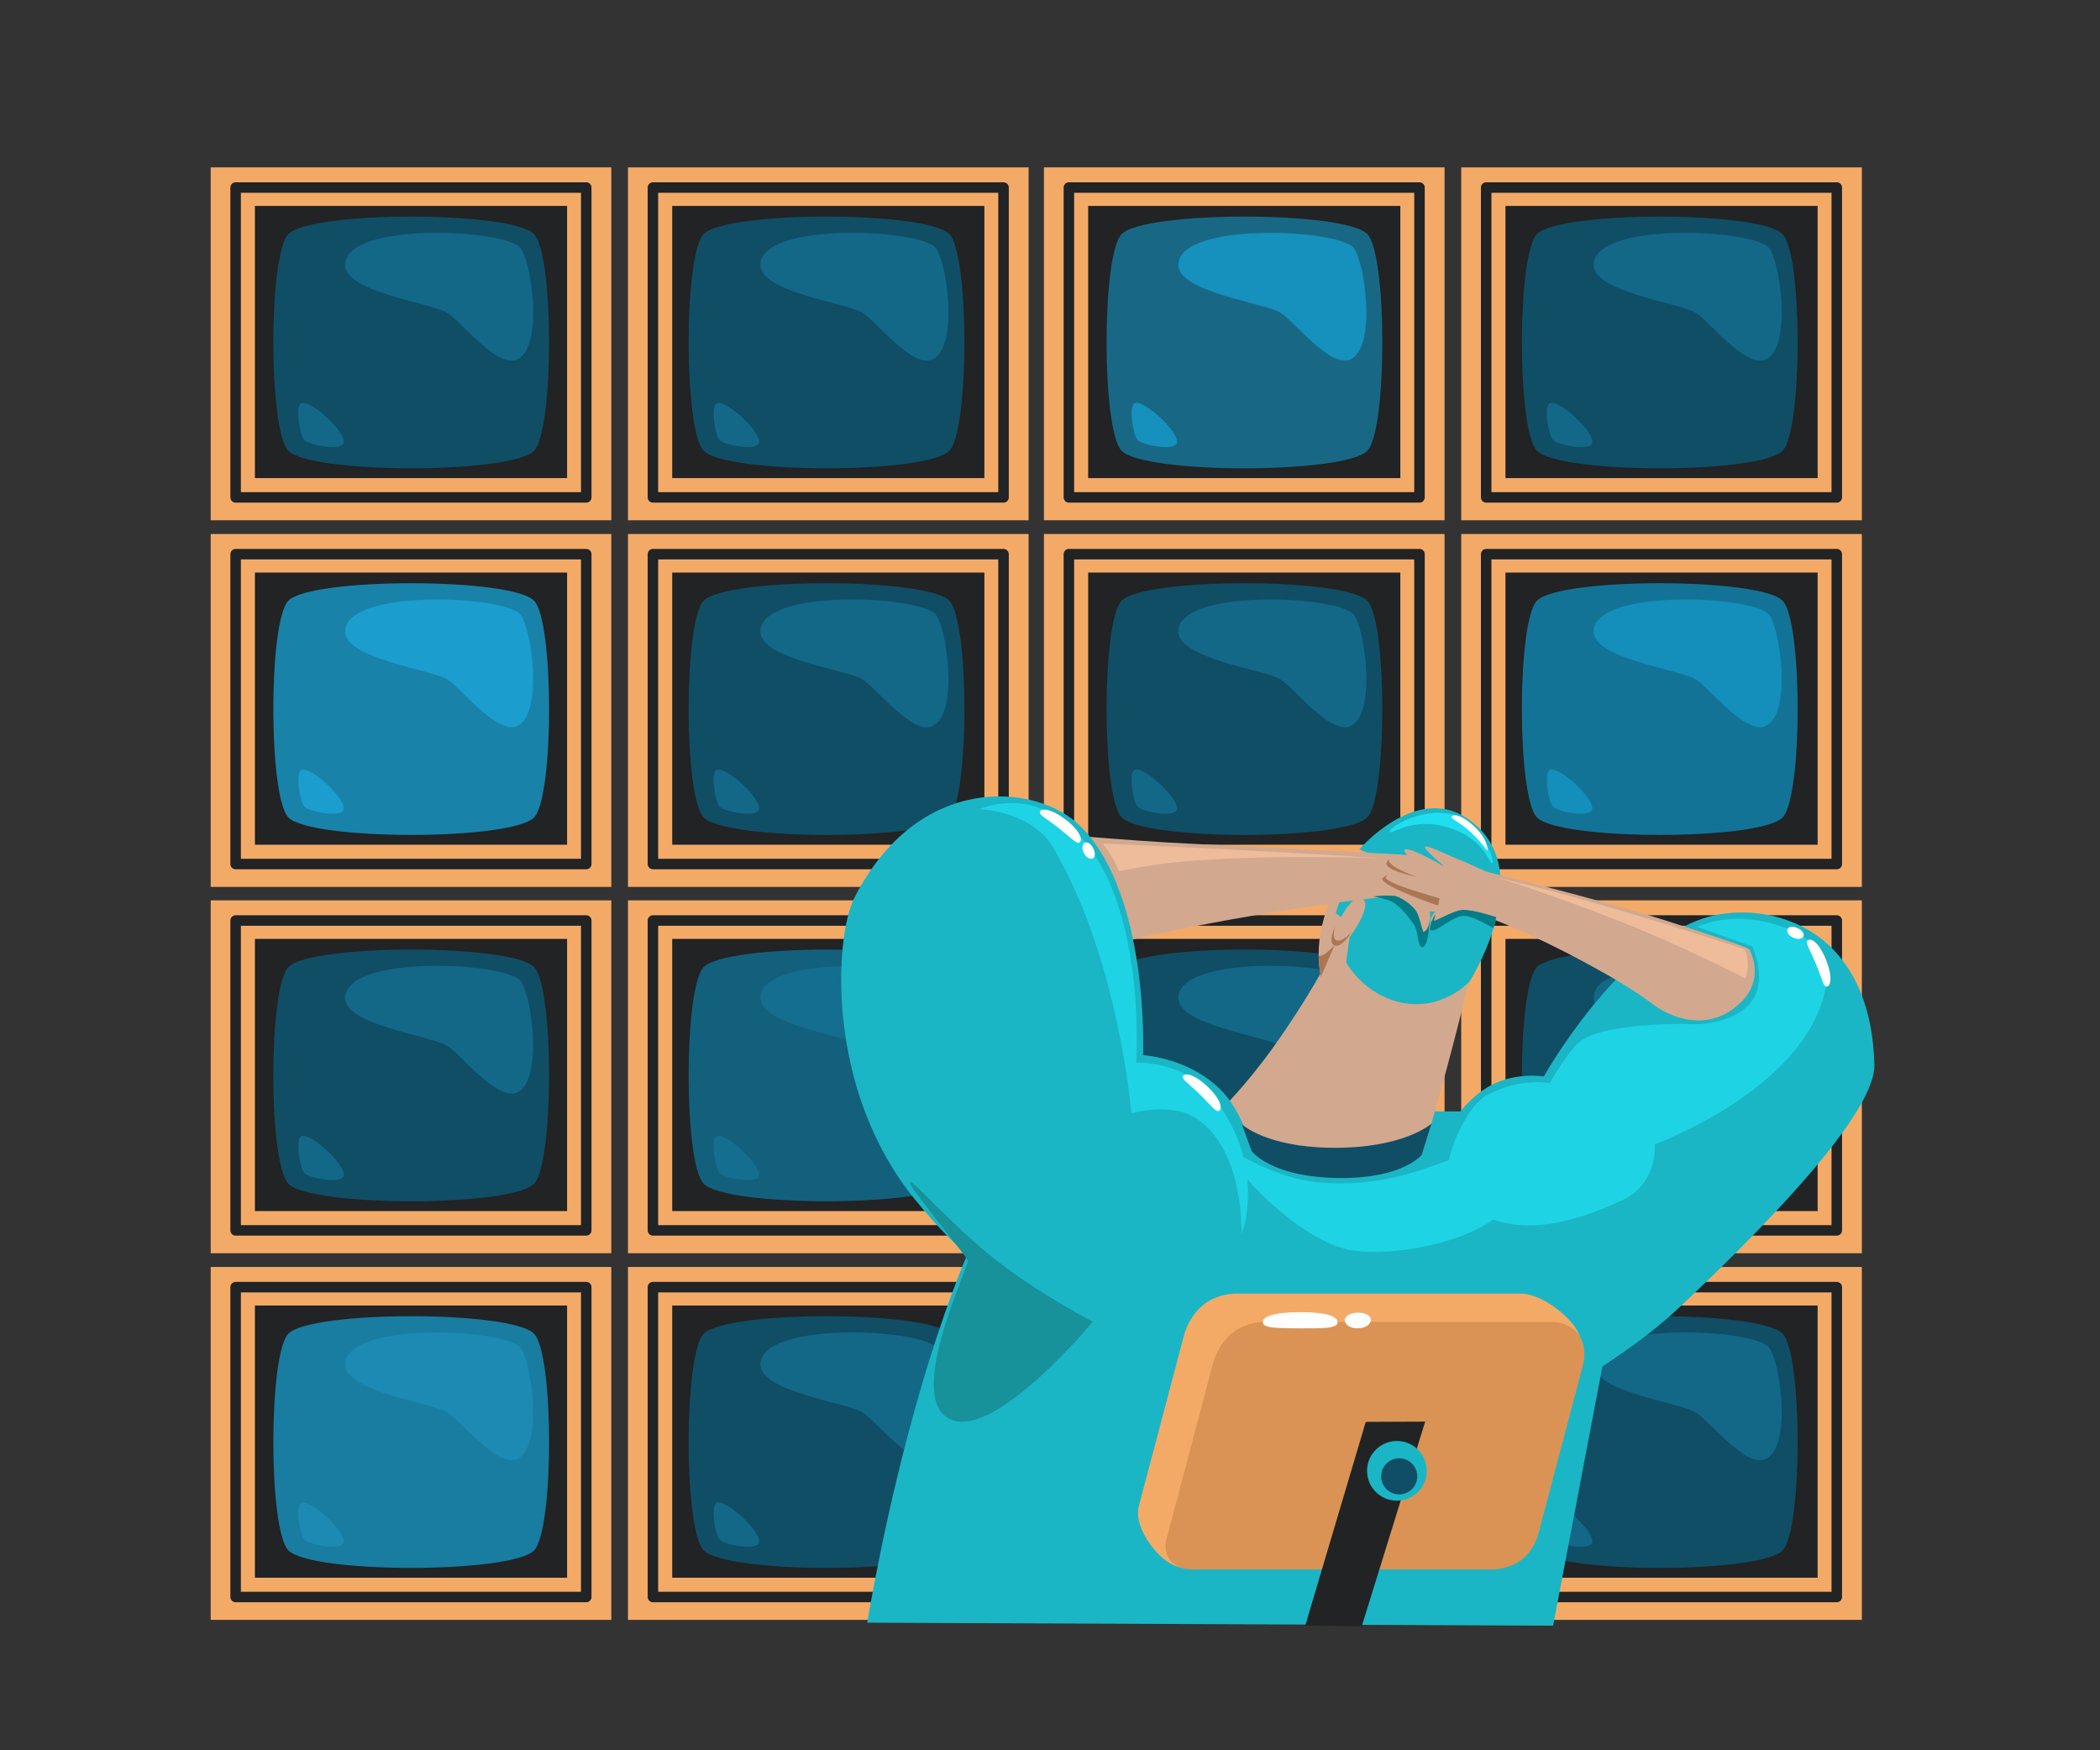 <svg xmlns="http://www.w3.org/2000/svg" width="600" height="500"><rect width="100%" height="100%" fill="#333333" stroke="none"/><path fill="#f4aa67" fill-rule="evenodd" d="M60.201 47.813H174.66v100.812H60.201V47.813Z"/><path fill="#212324" fill-rule="evenodd" d="M72.834 58.826h89.193v77.75H72.834v-77.75Z"/><path fill="none" stroke="#212324" stroke-width="3" stroke-linecap="round" stroke-linejoin="round" d="M67.324 53.574H167.5v88.515H67.324V53.574Z"/><path fill="#f4aa67" fill-rule="evenodd" d="M179.425 47.813h114.46v100.812h-114.46V47.813Z"/><path fill="#212324" fill-rule="evenodd" d="M192.058 58.826h89.193v77.75h-89.193v-77.75Z"/><path fill="none" stroke="#212324" stroke-width="3" stroke-linecap="round" stroke-linejoin="round" d="M186.549 53.574h100.176v88.515H186.549V53.574Z"/><path fill="#104e66" fill-rule="evenodd" d="M82.387 66.869c6.498-6.663 63.707-6.663 70.205 0 5.73 5.876 5.73 56.032 0 61.908-6.498 6.663-63.707 6.663-70.205 0-5.73-5.876-5.73-56.032 0-61.908Z"/><path fill="#136888" fill-rule="evenodd" d="M98.605 75.617c.145-12.211 44.772-10.258 49.914-4.986 3.289 3.372 6.941 28.581-.798 32.074-5.739 2.591-16.332-11.321-20.078-13.45-4.973-2.826-29.13-5.829-29.038-13.638ZM87.005 125.75c-1.336-1.341-2.622-9.451-1.034-10.482 2.519-1.634 13.679 8.835 12.106 11.516-1.162 1.98-9.662.382-11.072-1.034Z"/><path fill="#104e66" fill-rule="evenodd" d="M201.045 66.869c6.498-6.663 63.707-6.663 70.205 0 5.73 5.876 5.73 56.032 0 61.908-6.498 6.663-63.707 6.663-70.205 0-5.73-5.876-5.73-56.032 0-61.908Z"/><path fill="#136888" fill-rule="evenodd" d="M217.264 75.617c.144-12.211 44.771-10.258 49.914-4.986 3.289 3.372 6.94 28.581-.799 32.074-5.739 2.591-16.331-11.321-20.078-13.45-4.973-2.826-29.129-5.829-29.037-13.638ZM205.663 125.75c-1.336-1.341-2.621-9.451-1.033-10.482 2.519-1.634 13.678 8.835 12.105 11.516-1.161 1.98-9.661.382-11.072-1.034Z"/><path fill="#f4aa67" fill-rule="evenodd" d="M298.272 47.813h114.459v100.812H298.272V47.813Z"/><path fill="#212324" fill-rule="evenodd" d="M310.905 58.826h89.193v77.75h-89.193v-77.75Z"/><path fill="none" stroke="#212324" stroke-width="3" stroke-linecap="round" stroke-linejoin="round" d="M305.396 53.574h100.175v88.515H305.396V53.574Z"/><path fill="#f4aa67" fill-rule="evenodd" d="M417.496 47.813h114.46v100.812h-114.46V47.813Z"/><path fill="#212324" fill-rule="evenodd" d="M430.13 58.826h89.193v77.75H430.13v-77.75Z"/><path fill="none" stroke="#212324" stroke-width="3" stroke-linecap="round" stroke-linejoin="round" d="M424.62 53.574h100.176v88.515H424.62V53.574Z"/><path fill="#186885" fill-rule="evenodd" d="M320.458 66.869c6.498-6.663 63.707-6.663 70.205 0 5.73 5.876 5.73 56.032 0 61.908-6.498 6.663-63.707 6.663-70.205 0-5.73-5.876-5.73-56.032 0-61.908Z"/><path fill="#1690bd" fill-rule="evenodd" d="M336.677 75.617c.144-12.211 44.771-10.257 49.913-4.986 3.289 3.372 6.941 28.581-.798 32.074-5.738 2.591-16.331-11.321-20.077-13.45-4.974-2.826-29.13-5.829-29.038-13.638ZM325.076 125.75c-1.336-1.341-2.622-9.451-1.034-10.482 2.52-1.635 13.679 8.835 12.106 11.516-1.161 1.98-9.661.382-11.072-1.034Z"/><path fill="#104e66" fill-rule="evenodd" d="M439.117 66.869c6.498-6.663 63.706-6.663 70.204 0 5.73 5.876 5.73 56.032 0 61.908-6.498 6.663-63.706 6.663-70.204 0-5.73-5.876-5.73-56.032 0-61.908Z"/><path fill="#136888" fill-rule="evenodd" d="M455.335 75.617c.144-12.211 44.771-10.258 49.914-4.986 3.289 3.372 6.94 28.581-.799 32.074-5.738 2.591-16.331-11.321-20.077-13.45-4.973-2.826-29.13-5.829-29.038-13.638ZM443.734 125.75c-1.336-1.341-2.621-9.451-1.033-10.482 2.519-1.635 13.678 8.835 12.106 11.516-1.162 1.98-9.662.382-11.073-1.034Z"/><path fill="#f4aa67" fill-rule="evenodd" d="M60.201 152.549H174.66v100.812H60.201V152.549Z"/><path fill="#212324" fill-rule="evenodd" d="M72.834 163.562h89.193v77.75H72.834v-77.75Z"/><path fill="none" stroke="#212324" stroke-width="3" stroke-linecap="round" stroke-linejoin="round" d="M67.324 158.31H167.5v88.515H67.324V158.31Z"/><path fill="#f4aa67" fill-rule="evenodd" d="M179.425 152.549h114.46v100.812h-114.46V152.549Z"/><path fill="#212324" fill-rule="evenodd" d="M192.058 163.562h89.193v77.75h-89.193v-77.75Z"/><path fill="none" stroke="#212324" stroke-width="3" stroke-linecap="round" stroke-linejoin="round" d="M186.549 158.31h100.176v88.515H186.549V158.31Z"/><path fill="#1982a9" fill-rule="evenodd" d="M82.387 171.605c6.498-6.663 63.707-6.663 70.205 0 5.73 5.876 5.73 56.032 0 61.908-6.498 6.663-63.707 6.663-70.205 0-5.73-5.876-5.73-56.032 0-61.908Z"/><path fill="#1b9dcd" fill-rule="evenodd" d="M98.605 180.353c.145-12.211 44.772-10.258 49.914-4.986 3.289 3.372 6.941 28.581-.798 32.074-5.739 2.591-16.332-11.321-20.078-13.45-4.973-2.826-29.13-5.829-29.038-13.638ZM87.005 230.486c-1.336-1.341-2.622-9.451-1.034-10.482 2.519-1.634 13.679 8.835 12.106 11.516-1.162 1.98-9.662.382-11.072-1.034Z"/><path fill="#104e66" fill-rule="evenodd" d="M201.045 171.605c6.498-6.663 63.707-6.663 70.205 0 5.73 5.876 5.73 56.032 0 61.908-6.498 6.663-63.707 6.663-70.205 0-5.73-5.876-5.73-56.032 0-61.908Z"/><path fill="#136888" fill-rule="evenodd" d="M217.264 180.353c.144-12.211 44.771-10.258 49.914-4.986 3.289 3.372 6.94 28.581-.799 32.074-5.739 2.591-16.331-11.321-20.078-13.45-4.973-2.826-29.129-5.829-29.037-13.638ZM205.663 230.486c-1.336-1.341-2.621-9.451-1.033-10.482 2.519-1.634 13.678 8.835 12.105 11.516-1.161 1.98-9.661.382-11.072-1.034Z"/><path fill="#f4aa67" fill-rule="evenodd" d="M298.272 152.549h114.459v100.812H298.272V152.549Z"/><path fill="#212324" fill-rule="evenodd" d="M310.905 163.562h89.193v77.75h-89.193v-77.75Z"/><path fill="none" stroke="#212324" stroke-width="3" stroke-linecap="round" stroke-linejoin="round" d="M305.396 158.31h100.175v88.515H305.396V158.31Z"/><path fill="#f4aa67" fill-rule="evenodd" d="M417.496 152.549h114.46v100.812h-114.46V152.549Z"/><path fill="#212324" fill-rule="evenodd" d="M430.13 163.562h89.193v77.75H430.13v-77.75Z"/><path fill="none" stroke="#212324" stroke-width="3" stroke-linecap="round" stroke-linejoin="round" d="M424.62 158.31h100.176v88.515H424.62V158.31Z"/><path fill="#104e66" fill-rule="evenodd" d="M320.458 171.605c6.498-6.663 63.707-6.663 70.205 0 5.73 5.876 5.73 56.032 0 61.908-6.498 6.663-63.707 6.663-70.205 0-5.73-5.876-5.73-56.032 0-61.908Z"/><path fill="#136888" fill-rule="evenodd" d="M336.677 180.353c.144-12.211 44.771-10.257 49.913-4.986 3.289 3.372 6.941 28.581-.798 32.074-5.738 2.591-16.331-11.321-20.077-13.45-4.974-2.826-29.13-5.829-29.038-13.638ZM325.076 230.486c-1.336-1.341-2.622-9.451-1.034-10.482 2.52-1.635 13.679 8.835 12.106 11.516-1.161 1.98-9.661.382-11.072-1.034Z"/><path fill="#137397" fill-rule="evenodd" d="M439.117 171.605c6.498-6.663 63.706-6.663 70.204 0 5.73 5.876 5.73 56.032 0 61.908-6.498 6.663-63.706 6.663-70.204 0-5.73-5.876-5.73-56.032 0-61.908Z"/><path fill="#148ebb" fill-rule="evenodd" d="M455.335 180.353c.144-12.211 44.771-10.257 49.914-4.986 3.289 3.372 6.94 28.581-.799 32.074-5.738 2.591-16.331-11.321-20.077-13.45-4.973-2.826-29.13-5.829-29.038-13.638ZM443.734 230.486c-1.336-1.341-2.621-9.451-1.033-10.482 2.519-1.634 13.678 8.835 12.106 11.516-1.162 1.98-9.662.382-11.073-1.034Z"/><path fill="#f4aa67" fill-rule="evenodd" d="M60.201 257.202H174.66v100.812H60.201V257.202Z"/><path fill="#212324" fill-rule="evenodd" d="M72.834 268.215h89.193v77.75H72.834v-77.75Z"/><path fill="none" stroke="#212324" stroke-width="3" stroke-linecap="round" stroke-linejoin="round" d="M67.324 262.963H167.5v88.515H67.324v-88.515Z"/><path fill="#f4aa67" fill-rule="evenodd" d="M179.425 257.202h114.46v100.812h-114.46V257.202Z"/><path fill="#212324" fill-rule="evenodd" d="M192.058 268.215h89.193v77.75h-89.193v-77.75Z"/><path fill="none" stroke="#212324" stroke-width="3" stroke-linecap="round" stroke-linejoin="round" d="M186.549 262.963h100.176v88.515H186.549v-88.515Z"/><path fill="#104e66" fill-rule="evenodd" d="M82.387 276.258c6.498-6.663 63.707-6.663 70.205 0 5.73 5.876 5.73 56.032 0 61.908-6.498 6.663-63.707 6.663-70.205 0-5.73-5.876-5.73-56.032 0-61.908Z"/><path fill="#136888" fill-rule="evenodd" d="M98.605 285.006c.145-12.212 44.772-10.258 49.914-4.986 3.289 3.372 6.941 28.581-.798 32.074-5.739 2.59-16.332-11.321-20.078-13.45-4.973-2.826-29.13-5.829-29.038-13.638ZM87.005 335.139c-1.336-1.341-2.622-9.451-1.034-10.482 2.519-1.635 13.679 8.835 12.106 11.516-1.162 1.98-9.662.382-11.072-1.034Z"/><path fill="#13607c" fill-rule="evenodd" d="M201.045 276.258c6.498-6.663 63.707-6.663 70.205 0 5.73 5.876 5.73 56.032 0 61.908-6.498 6.663-63.707 6.663-70.205 0-5.73-5.876-5.73-56.032 0-61.908Z"/><path fill="#146e8f" fill-rule="evenodd" d="M217.264 285.006c.144-12.212 44.771-10.258 49.914-4.986 3.289 3.372 6.94 28.581-.799 32.074-5.739 2.59-16.331-11.321-20.078-13.45-4.973-2.826-29.129-5.829-29.037-13.638ZM205.663 335.139c-1.336-1.341-2.621-9.451-1.033-10.482 2.519-1.635 13.678 8.835 12.105 11.516-1.161 1.98-9.661.382-11.072-1.034Z"/><path fill="#f4aa67" fill-rule="evenodd" d="M298.272 257.202h114.459v100.812H298.272V257.202Z"/><path fill="#212324" fill-rule="evenodd" d="M310.905 268.215h89.193v77.75h-89.193v-77.75Z"/><path fill="none" stroke="#212324" stroke-width="3" stroke-linecap="round" stroke-linejoin="round" d="M305.396 262.963h100.175v88.515H305.396v-88.515Z"/><path fill="#f4aa67" fill-rule="evenodd" d="M417.496 257.202h114.46v100.812h-114.46V257.202Z"/><path fill="#212324" fill-rule="evenodd" d="M430.13 268.215h89.193v77.75H430.13v-77.75Z"/><path fill="none" stroke="#212324" stroke-width="3" stroke-linecap="round" stroke-linejoin="round" d="M424.62 262.963h100.176v88.515H424.62v-88.515Z"/><path fill="#104e66" fill-rule="evenodd" d="M320.458 276.258c6.498-6.663 63.707-6.663 70.205 0 5.73 5.876 5.73 56.032 0 61.908-6.498 6.663-63.707 6.663-70.205 0-5.73-5.876-5.73-56.032 0-61.908Z"/><path fill="#136888" fill-rule="evenodd" d="M336.677 285.006c.144-12.211 44.771-10.258 49.913-4.986 3.289 3.372 6.941 28.581-.798 32.074-5.738 2.59-16.331-11.321-20.077-13.45-4.974-2.826-29.13-5.829-29.038-13.638ZM325.076 335.139c-1.336-1.341-2.622-9.451-1.034-10.482 2.52-1.635 13.679 8.835 12.106 11.516-1.161 1.98-9.661.382-11.072-1.034Z"/><path fill="#104e66" fill-rule="evenodd" d="M439.117 276.258c6.498-6.663 63.706-6.663 70.204 0 5.73 5.876 5.73 56.032 0 61.908-6.498 6.663-63.706 6.663-70.204 0-5.73-5.876-5.73-56.032 0-61.908Z"/><path fill="#136888" fill-rule="evenodd" d="M455.335 285.006c.144-12.211 44.771-10.258 49.914-4.986 3.289 3.372 6.94 28.581-.799 32.074-5.738 2.59-16.331-11.321-20.077-13.45-4.973-2.826-29.13-5.829-29.038-13.638ZM443.734 335.139c-1.336-1.341-2.621-9.451-1.033-10.482 2.519-1.635 13.678 8.835 12.106 11.516-1.162 1.98-9.662.382-11.073-1.034Z"/><path fill="#f4aa67" fill-rule="evenodd" d="M60.201 361.938H174.66V462.75H60.201V361.938Z"/><path fill="#212324" fill-rule="evenodd" d="M72.834 372.951h89.193v77.75H72.834v-77.75Z"/><path fill="none" stroke="#212324" stroke-width="3" stroke-linecap="round" stroke-linejoin="round" d="M67.324 367.699H167.5v88.515H67.324v-88.515Z"/><path fill="#f4aa67" fill-rule="evenodd" d="M179.425 361.938h114.46V462.75h-114.46V361.938Z"/><path fill="#212324" fill-rule="evenodd" d="M192.058 372.951h89.193v77.75h-89.193v-77.75Z"/><path fill="none" stroke="#212324" stroke-width="3" stroke-linecap="round" stroke-linejoin="round" d="M186.549 367.699h100.176v88.515H186.549v-88.515Z"/><path fill="#197ca1" fill-rule="evenodd" d="M82.387 380.994c6.498-6.663 63.707-6.663 70.205 0 5.73 5.876 5.73 56.032 0 61.908-6.498 6.663-63.707 6.663-70.205 0-5.73-5.876-5.73-56.032 0-61.908Z"/><path fill="#1c8ab3" fill-rule="evenodd" d="M98.605 389.742c.145-12.211 44.772-10.258 49.914-4.986 3.289 3.372 6.941 28.581-.798 32.074-5.739 2.59-16.332-11.321-20.078-13.45-4.973-2.826-29.13-5.829-29.038-13.638ZM87.005 439.875c-1.336-1.341-2.622-9.451-1.034-10.482 2.519-1.635 13.679 8.835 12.106 11.516-1.162 1.98-9.662.382-11.072-1.034Z"/><path fill="#104e66" fill-rule="evenodd" d="M201.045 380.994c6.498-6.663 63.707-6.663 70.205 0 5.73 5.876 5.73 56.032 0 61.908-6.498 6.663-63.707 6.663-70.205 0-5.73-5.876-5.73-56.032 0-61.908Z"/><path fill="#136888" fill-rule="evenodd" d="M217.264 389.742c.144-12.211 44.771-10.258 49.914-4.986 3.289 3.372 6.94 28.581-.799 32.074-5.739 2.59-16.331-11.321-20.078-13.45-4.973-2.826-29.129-5.829-29.037-13.638ZM205.663 439.875c-1.336-1.341-2.621-9.451-1.033-10.482 2.519-1.635 13.678 8.835 12.105 11.516-1.161 1.98-9.661.382-11.072-1.034Z"/><path fill="#f4aa67" fill-rule="evenodd" d="M298.272 361.938h114.459V462.75H298.272V361.938Z"/><path fill="#212324" fill-rule="evenodd" d="M310.905 372.951h89.193v77.75h-89.193v-77.75Z"/><path fill="none" stroke="#212324" stroke-width="3" stroke-linecap="round" stroke-linejoin="round" d="M305.396 367.699h100.175v88.515H305.396v-88.515Z"/><path fill="#f4aa67" fill-rule="evenodd" d="M417.496 361.938h114.46V462.75h-114.46V361.938Z"/><path fill="#212324" fill-rule="evenodd" d="M430.13 372.951h89.193v77.75H430.13v-77.75Z"/><path fill="none" stroke="#212324" stroke-width="3" stroke-linecap="round" stroke-linejoin="round" d="M424.62 367.699h100.176v88.515H424.62v-88.515Z"/><path fill="#104e66" fill-rule="evenodd" d="M320.458 380.994c6.498-6.663 63.707-6.663 70.205 0 5.73 5.876 5.73 56.032 0 61.908-6.498 6.663-63.707 6.663-70.205 0-5.73-5.876-5.73-56.032 0-61.908Z"/><path fill="#136888" fill-rule="evenodd" d="M336.677 389.742c.144-12.211 44.771-10.258 49.913-4.986 3.289 3.372 6.941 28.581-.798 32.074-5.738 2.591-16.331-11.321-20.077-13.45-4.974-2.826-29.13-5.829-29.038-13.638ZM325.076 439.875c-1.336-1.341-2.622-9.451-1.034-10.482 2.52-1.635 13.679 8.835 12.106 11.516-1.161 1.98-9.661.382-11.072-1.034Z"/><path fill="#104e66" fill-rule="evenodd" d="M439.117 380.994c6.498-6.663 63.706-6.663 70.204 0 5.73 5.876 5.73 56.032 0 61.908-6.498 6.663-63.706 6.663-70.204 0-5.73-5.876-5.73-56.032 0-61.908Z"/><path fill="#136888" fill-rule="evenodd" d="M455.335 389.742c.144-12.211 44.771-10.258 49.914-4.986 3.289 3.372 6.94 28.581-.799 32.074-5.738 2.59-16.331-11.321-20.077-13.45-4.973-2.826-29.13-5.829-29.038-13.638ZM443.734 439.875c-1.336-1.341-2.621-9.451-1.033-10.482 2.519-1.635 13.678 8.835 12.106 11.516-1.162 1.98-9.662.382-11.073-1.034Z"/><path fill="#1ab6c5" fill-rule="evenodd" d="M247.792 463.548c.004-.016 20.758-130.561 62.908-153.328 7.97-4.305 39.326 5.2 39.352 5.203.034.003 46.806 1.888 49.925 1.96 4.474.103 71.649.407 71.656.406-.003.015-27.888 146.609-27.889 146.613-.006-.001-195.946-.855-195.952-.854Z"/><path fill="#d2a98e" fill-rule="evenodd" d="M406.527 328.906c0-.002 2.046-6.335 4.496-15.139 6.359-22.856 10.169-39.713 10.17-39.717-.004-.001-37.252-8.64-37.255-8.641-.002.003-6.822 15.164-20.185 33.813-7.946 11.089-15.033 17.95-15.035 17.951.003.002 6.307 14.643 27.837 18.528 19.787 3.57 29.969-6.795 29.972-6.795Z"/><path fill="#d2a98e" fill-rule="evenodd" d="M417.927 234.423c-7.947-4.21-24.71-1.487-35.133 17.14-11.094 19.829-5.298 36.718 4.379 41.382 10.272 4.95 27.647-2.141 36.782-24.465 7.152-17.478 1.004-30.333-6.028-34.057Z"/><path fill="#1ab6c5" fill-rule="evenodd" d="M388.389 242.623c.004-.001 15.95-18.652 30.626-8.936 21.469 14.213.892 46.655.892 46.66-.001.001-6.783 7.518-17.298 6.404-12.275-1.3-17.967-11.742-17.998-11.823-.011-.028.97-7.172.97-7.173 0-.001 7.136-9.517 3.432-11.175-2.515-1.125-5.83 5.386-5.831 5.387 0-.001-1.556-1.094-1.556-1.094 0-.001 1.146-4.406 3.75-9.058 2.619-4.678 5.757-8.04 5.758-8.04-.001-.001-2.744-1.152-2.745-1.152Z"/><path fill="#aa7654" fill-rule="evenodd" d="M376.787 273.106c0 .001-.003 1.199.23 3.498.171 1.682.343 2.541.343 2.541 0-.001 3.931-9.104 3.931-9.105 0 0-2.132 2.242-3.308 2.804-.329.158-1.196.262-1.196.262Z"/><path fill="#d2a98e" fill-rule="evenodd" d="M345.883 263.732c-23.565 4.386-36.208 8.33-36.761 8.19-.157-.04-5.297-.296-8.689-6.186-8.592-14.922-.657-26.442-.101-27.019.856-.888 17.166 1.246 41.569 2.398 25.294 1.195 61.14 3.052 62.403 3.314 1.196.248 2.834 1.554 5.554 2.401 4.398 1.371 9.699.941 9.615 1.804-.013.136-1.237.915-1.237.915.001 0 4.097.148 4.233.872.1.54-2.473 2.058-2.474 2.058.001 0 5.397-.15 5.544.803.082.535-5.4 2.225-5.401 2.225 0 0 2.268.609 2.341.78.417.981-8.25 4.595-13.52 4.142-1.092-.094-4.858-.98-5.722-1.278-1.548-.533-3.049-2.305-4.407-3.22-.039-.026-19.461 1.569-52.947 7.801Z"/><path fill="none" d="M419.473 248.634c-.013.136-1.237.915-1.237.915M422.469 250.421c.1.54-2.473 2.058-2.474 2.058M425.539 253.282c.082.535-5.4 2.225-5.401 2.225"/><path fill="#1ab6c5" fill-rule="evenodd" d="M337.341 375.64c-26.688 7.635-51.543-3.033-75.884-32.924-25.867-31.764-22.886-75.299-17.382-86.168 18.174-35.89 52.166-33.146 64.834-20.323 19.587 19.828 17.653 65.096 17.706 65.182.028.044 13.879.768 23.036 10.858 12.684 13.974 16.76 55.058-12.31 63.375Z"/><path fill="#d2a98e" fill-rule="evenodd" d="M403.149 253.996c1.889-.778 4.291 2.739 4.959 4.671.833 2.409.991 9.049-1.467 8.371-.922-.255-.735-2.109-1.012-3.025-.899-2.971-5.343-8.837-2.48-10.017Z"/><path fill="#1ab6c5" fill-rule="evenodd" d="M418.714 374.811c9.171 9.524 34.968 18.149 34.972 18.15.002-.002 14.938-8.961 25.898-19.262 30.304-28.48 56.274-56.98 55.949-69.523-1.074-41.528-32.96-47.285-49.141-41.74-24.943 8.548-45.221 45.012-45.299 45.069-.026.019-8.559-1.447-16.053 3.057-16.175 9.721-27.3 42.469-6.326 64.249Z"/><path fill="#d2a98e" fill-rule="evenodd" d="M459.664 278.735c9.176 5.234 13.647 9.022 13.889 9.09.349.096 12.901 9.12 23.823-1.467 7-6.785 2.692-14.698 2.475-15.096-.345-.634-9.404-3.614-23.004-7.998-21.001-6.769-51.485-13.941-52.516-14.389-1.537-.667-3.961-1.905-7.584-3.372-4.466-1.807-9.212-4.317-9.612-3.503-.314.64 5.696 5.663 5.697 5.664-.001-.001-10.906-6.4-11.582-4.812-.527 1.235 7.357 6.405 7.358 6.406-.001 0-11.185-5.27-11.887-3.565-.324.788 8.574 6.327 8.575 6.327-.001 0-9.295-2.02-8.908-1.461 1.48 2.139 14.391 5.781 14.393 5.782 0 0 4.99 1.538 7.525 3.267.097.067.316.43.389.496 1.192 1.09 3.559 1.391 5.171 1.501.035.002 13.859 4.616 35.798 17.13Z"/><path fill="none" d="M407.135 242c-.314.64 5.696 5.663 5.697 5.664M401.25 242.852c-.527 1.235 7.357 6.405 7.358 6.406M396.721 245.693c-.324.788 8.574 6.327 8.575 6.327"/><path fill="#d2a98e" fill-rule="evenodd" d="M421.098 257.931c-.587-1.799-4.479-1.445-6.258-.797-2.382.868-7.654 4.991-5.536 6.386.768.507 2.003-.776 2.846-1.143 2.755-1.2 9.878-1.597 8.948-4.446Z"/><path fill="#1fdeef" fill-rule="evenodd" d="M416.075 233.073c7.365 2.717 11.188 12.804 10.309 13.486-.788.613-1.851-6.446-11.625-9.849-11.337-3.947-17.803 2.327-17.657.786.138-1.466 10.52-7.541 18.973-4.423Z"/><path fill="#1ed4e4" fill-rule="evenodd" d="M323.257 318.049c.002 0 11.584-3.447 18.929 1.689 13.571 9.49 12.486 32.81 12.533 32.801.05-.009 7.213-17.991-6.875-37.618-8.825-12.296-23.225-11.316-23.235-11.316-.005-.006 4.125-58.74-26.624-72.387-9.053-4.017-18.069-.123-18.069-.101 0 .02 14.74.547 20.859 10.827 18.885 31.726 22.48 76.097 22.482 76.105ZM424.869 312.836c9.496-5.131 17.939-3.398 17.941-3.398.001-.002 5.434-9.964 9.398-12.452 7.979-5.007 31.071-4.523 31.087-4.416.031.073 12.688.553 17.618-7.19 3.896-6.12-.24-15.006-.263-15.039-.026-.037-15.824-5.563-15.818-5.608.006-.04 6.886-3.01 15.166-2.081 10.239 1.149 16.138 5.271 17.643 6.86.951 1.005 4.911 5.924 4.183 11.212-4.094 29.769-49.049 46.176-49.053 46.181-.001.001 1.075 11.103-9.234 15.938-25.305 11.868-40.019 8.014-49.191-3.598-3.56-4.506 3.706-22.725 10.523-26.409Z"/><path fill="#1ed4e4" fill-rule="evenodd" d="M351.879 329.477c1.151-1.207 11.166 7.205 25.667 8.356 22.37 1.777 36.51-7.878 40.987-7.361 1.628.188 12.887.935 14.197 5.287 4.375 14.532-27.876 23.807-45.791 21.498-15.915-2.05-36.966-25.779-35.06-27.78Z"/><path fill="#eebc9b" fill-rule="evenodd" d="M498.51 271.169s.913 2.301.888 4.683c-.019 1.866-.735 3.658-.735 3.659-.003-.002-14.423-7.504-30.539-14.174-20.571-8.513-40.395-14.66-40.399-14.662.002.001 10.287 2.389 20.055 5.087 25.029 6.916 50.725 15.405 50.73 15.407ZM314.998 240.986s1.515 1.845 2.718 3.888c1.125 1.912 1.95 3.987 1.95 3.988.002-.001 8.973-1.854 16.218-2.546 25.938-2.479 58.756-1.145 58.762-1.145-.004-.001-18.547-1.187-36.361-2.134-21.195-1.126-43.283-2.051-43.287-2.051Z"/><path fill="#a75" fill-rule="evenodd" d="M386.122 266.34c-.002-.003-2.911 3.138-4.437 2.175-1.217-.769-.221-3.933-.224-3.934-.003-.002-2.081 4.432-.355 5.437 2.015 1.174 5.019-3.676 5.016-3.678ZM411.326 256.632c-.028-.073-15.243-4.106-15.401-5.987-.01-.119.589-.865.589-.866 0 .001-1.551.951-1.59 1.196-.349 2.176 15.895 7.753 15.964 7.706.008-.005.441-2.04.438-2.049Z"/><path fill="#037c87" fill-rule="evenodd" d="M408.559 261.817c0 .001-.237 8.894-2.216 8.747-1.369-.101-1.129-4.274-2.081-5.889-1.458-2.473-4.006-5.581-6.473-7.049-1.464-.871-5.465-1.538-5.465-1.538.001 0 4.898-.602 6.844.053 1.9.639 4.143 2.398 5.362 3.991 1.164 1.522 2.11 7.477 2.357 5.937 1.111-.095 1.69-2.881 1.672-4.252Z"/><path fill="#037c87" fill-rule="evenodd" d="M410.035 261.508c.048.248-.384 1.412-.341 1.475.242.356 5.434-2.829 7.99-3.042 2.997-.249 9.81 2.059 9.811 2.059 0 .001-.203 1.055-.343 1.579-.144.534-.504 1.569-.504 1.569-.001 0-5.678-3.525-8.418-3.542-3.114-.02-8.57 5.359-9.576 4.007-.417-.56 1.241-4.817 1.381-4.105Z"/><path fill="#a75" fill-rule="evenodd" d="M396.932 245.4s-.146.41-.106.537c.669 2.146 8.08 4.567 8.081 4.568-.001-.001-8.457-1.578-8.8-3.749-.059-.371.825-1.356.825-1.356Z"/><path fill="#17919a" fill-rule="evenodd" d="M259.918 337.736c.745-1.132 12.663 13.316 26.963 23.994 11.842 8.844 25.34 15.846 25.342 15.847-.004.003-29.262 35.491-41.665 27.329-11.261-7.411 6.392-43.066 5.94-44.85-.284-1.124-17.154-21.448-16.58-22.32Z"/><path fill="#063749" fill-rule="evenodd" d="M387.581 386.622c5.667.325 1.13 24.21-4.405 38.799-3.66 9.647-11.348 22.489-14.414 21.423-3.598-1.251 3.432-12.856 8.338-29.138 5.558-18.444 5.72-31.358 10.481-31.084Z"/><path fill="#fff" fill-rule="evenodd" d="M521.851 274.516c-1.907-4.95-4.216-6.6-5.258-5.972-1.001.604.481 2.538 2.425 7.247 1.711 4.146 1.969 6.24 2.977 6.034 1.095-.224 1.608-2.762-.144-7.309ZM513.256 265.001c-1.596-.593-2.358-.002-2.531.349-.198.4-.213 1.637 1.542 2.478 1.839.881 2.861.047 3.034-.387.181-.452-.056-1.7-2.045-2.44ZM421.81 236.66c-3.658-3.686-6.434-4.229-6.973-3.472-.562.788 2.306 1.486 6.149 5.294 2.825 2.798 3.804 4.542 3.952 4.467.174-.088.171-2.966-3.128-6.289ZM304.173 233.919c4.259 3.162 5.231 5.828 4.346 6.664-.849.803-2.316-1.142-6.333-4.275-3.537-2.759-5.486-3.567-5.017-4.484.509-.995 3.091-.81 7.004 2.095ZM312.504 242.65c.659 1.57.099 2.355-.244 2.543-.392.214-1.628.28-2.539-1.439-.955-1.802-.164-2.856.262-3.048.445-.199 1.701-.013 2.521 1.944ZM344.758 310.175c3.9 3.595 4.584 6.349 3.617 7.087-.93.709-2.183-1.381-5.846-4.922-3.225-3.117-5.077-4.127-4.515-4.988.612-.936 3.16-.48 6.744 2.823Z"/><path fill="#104e66" fill-rule="evenodd" d="M354.832 321.19c.002.001 6.738 6.401 25.244 6.686 21.081.325 28.93-6.916 28.933-6.916 0 .001-2.843 9.056-2.766 8.876.002-.001-5.239 6.899-23.746 6.685-19.557-.225-24.896-7.722-24.899-7.723 0-.001-2.766-7.607-2.766-7.608Z"/><path fill="#f4aa67" fill-rule="evenodd" d="M344.171 372.46c3.853-2.891 8.713-2.917 8.714-2.917h81.641c.001 0 3.642-.275 9.191 3.559 6.544 4.521 7.689 8.713 7.69 8.714-.002.004-19.846 47.157-19.848 47.162 0 .001-.915 5.307-5.081 8.517-4.241 3.267-9.706 2.776-9.707 2.776-.008.001-78.407 7.618-78.415 7.619-.001 0-4.457.23-9.402-6.31-5.133-6.788-3.615-11.182-3.615-11.183.001-.005 13.105-49.555 13.106-49.56.001-.001 1.472-5.184 5.726-8.377Z"/><path fill="#da9354" fill-rule="evenodd" d="M352.442 380.522c3.853-2.891 8.713-2.917 8.714-2.917h81.641s4.976-.35 7.884 3.185c3.117 3.789 1.653 8.962 1.654 8.963-.002.004-12.504 47.282-12.505 47.287-.001.001-.915 5.307-5.082 8.517-4.241 3.267-9.706 2.776-9.707 2.776h-83.733c-.001 0-4.723.471-7.139-2.842-2.219-3.041-.56-7.032-.56-7.032.002-.005 13.105-49.556 13.106-49.561.001 0 1.472-5.183 5.727-8.376Z"/><path fill="#fff" fill-rule="evenodd" d="M371.314 374.845c7.481-.036 10.937 1.189 10.839 2.903-.096 1.701-3.58 1.763-11.008 1.719-6.982-.042-10.219-.121-10.332-1.719-.117-1.663 3.238-2.868 10.501-2.903ZM388.446 374.997c2.532.13 3.223 1.388 3.253 1.969.035.664-.675 2.364-3.569 2.477-3.033.119-3.936-1.623-3.918-2.319.02-.724 1.079-2.289 4.234-2.127Z"/><path fill="#212324" fill-rule="evenodd" d="m390.217 406.187 16.977-.074c-.002.005-18.124 58.463-18.126 58.468l-16.126-.232c.002-.005 17.274-58.156 17.275-58.162Z"/><path fill="#1ab6c5" fill-rule="evenodd" d="M399.116 411.642c4.72 0 8.528 3.808 8.528 8.529 0 4.72-3.808 8.528-8.528 8.528-4.721.001-8.529-3.808-8.529-8.528 0-4.721 3.808-8.529 8.529-8.529Z"/><path fill="#104e66" fill-rule="evenodd" d="M399.776 416.585c2.855 0 5.159 2.304 5.159 5.16 0 2.856-2.304 5.159-5.159 5.16-2.856 0-5.16-2.304-5.16-5.16 0-2.856 2.304-5.16 5.16-5.16Z"/></svg>